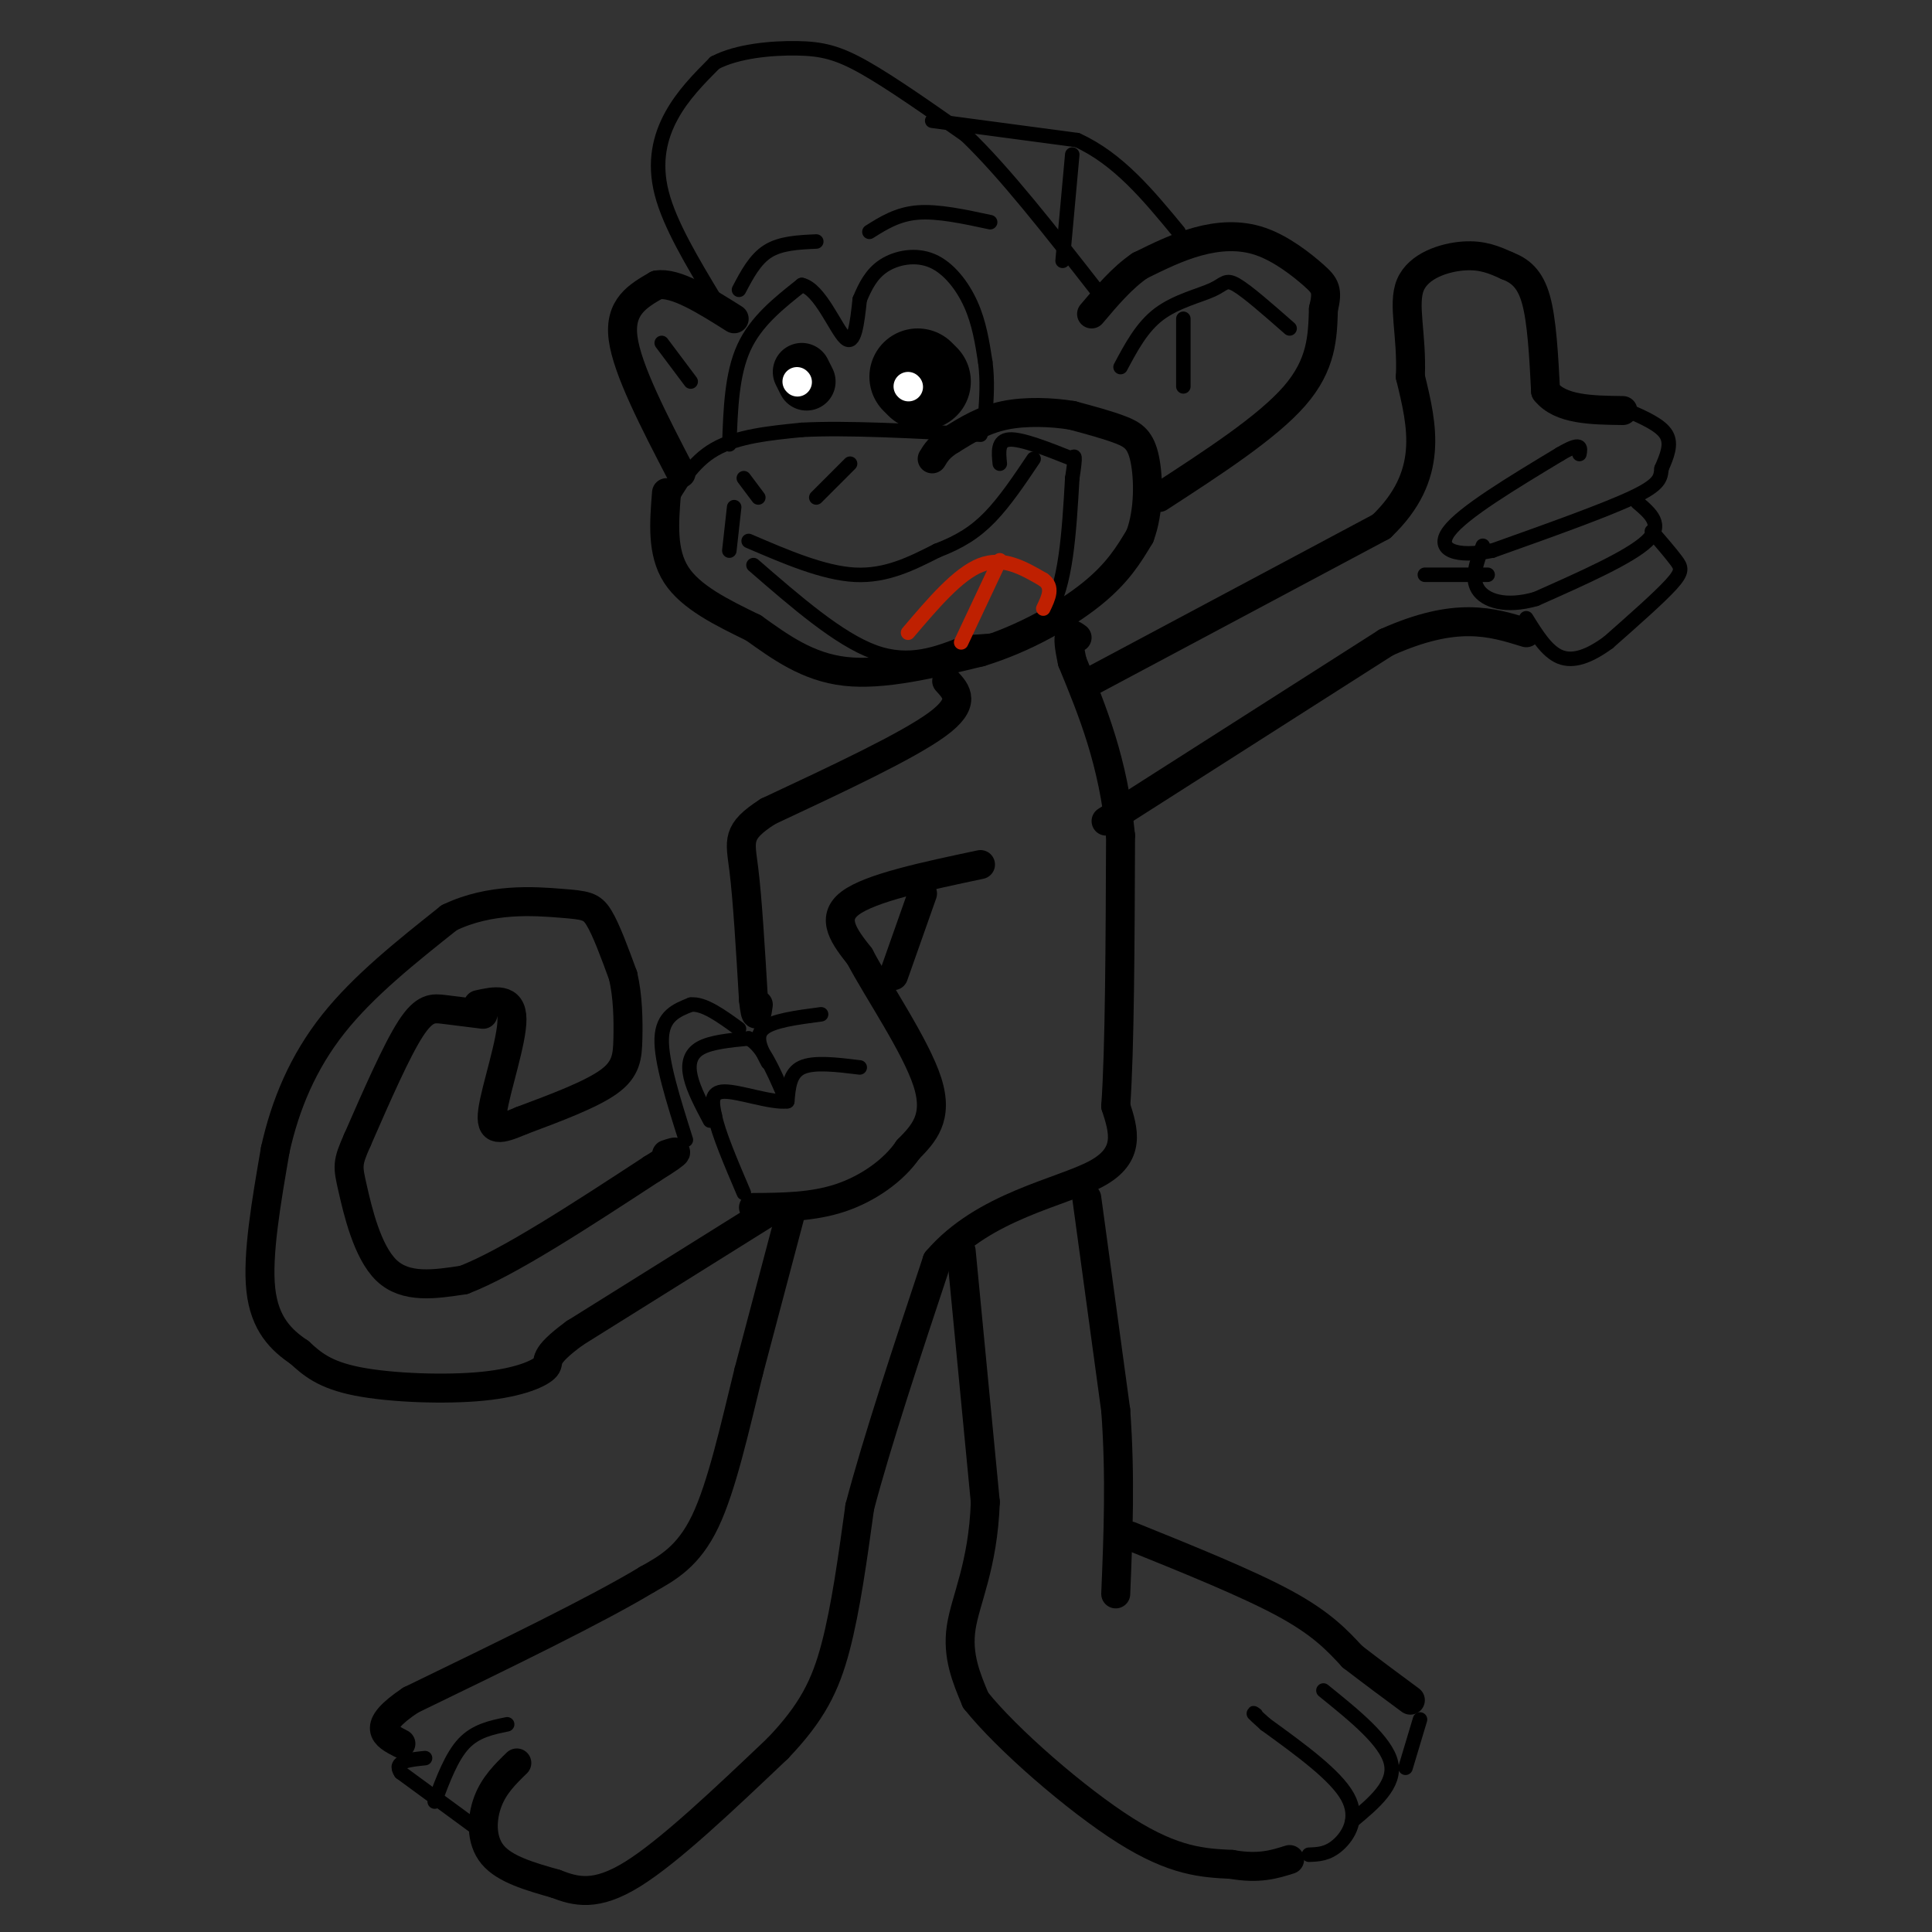 <svg viewBox='0 0 400 400' version='1.1' xmlns='http://www.w3.org/2000/svg' xmlns:xlink='http://www.w3.org/1999/xlink'><rect x="0" y="0" width="400" height="400" fill="#333333" stroke="none"/><g fill='none' stroke='#000000' stroke-width='6' stroke-linecap='round' stroke-linejoin='round'><path d='M164,250c0.000,0.000 -9.000,34.000 -9,34'/><path d='M155,284c-2.867,11.644 -5.533,23.756 -9,31c-3.467,7.244 -7.733,9.622 -12,12'/><path d='M134,327c-10.167,6.167 -29.583,15.583 -49,25'/><path d='M85,352c-8.500,5.667 -5.250,7.333 -2,9'/><path d='M107,365c-2.356,2.289 -4.711,4.578 -6,8c-1.289,3.422 -1.511,7.978 1,11c2.511,3.022 7.756,4.511 13,6'/><path d='M115,390c4.244,1.644 8.356,2.756 16,-2c7.644,-4.756 18.822,-15.378 30,-26'/><path d='M161,362c7.111,-7.422 9.889,-12.978 12,-21c2.111,-8.022 3.556,-18.511 5,-29'/><path d='M178,312c3.500,-13.333 9.750,-32.167 16,-51'/><path d='M194,261c9.644,-11.311 25.756,-14.089 33,-18c7.244,-3.911 5.622,-8.956 4,-14'/><path d='M231,229c0.833,-11.667 0.917,-33.833 1,-56'/><path d='M232,173c-1.500,-15.333 -5.750,-25.667 -10,-36'/><path d='M222,137c-1.500,-6.833 -0.250,-5.917 1,-5'/><path d='M199,259c0.000,0.000 5.000,52.000 5,52'/><path d='M204,311c-0.467,13.200 -4.133,20.200 -5,26c-0.867,5.800 1.067,10.400 3,15'/><path d='M202,352c6.378,8.022 20.822,20.578 31,27c10.178,6.422 16.089,6.711 22,7'/><path d='M255,386c5.667,1.000 8.833,0.000 12,-1'/><path d='M225,248c0.000,0.000 6.000,44.000 6,44'/><path d='M231,292c1.000,13.667 0.500,25.833 0,38'/><path d='M234,318c12.167,4.917 24.333,9.833 32,14c7.667,4.167 10.833,7.583 14,11'/><path d='M280,343c4.333,3.333 8.167,6.167 12,9'/><path d='M159,251c0.000,0.000 -40.000,25.000 -40,25'/><path d='M119,276c-7.136,5.214 -4.974,5.748 -6,7c-1.026,1.252 -5.238,3.222 -13,4c-7.762,0.778 -19.075,0.365 -26,-1c-6.925,-1.365 -9.463,-3.683 -12,-6'/><path d='M62,280c-3.778,-2.533 -7.222,-5.867 -8,-13c-0.778,-7.133 1.111,-18.067 3,-29'/><path d='M57,238c2.067,-9.311 5.733,-18.089 12,-26c6.267,-7.911 15.133,-14.956 24,-22'/><path d='M93,190c8.500,-4.119 17.750,-3.417 23,-3c5.250,0.417 6.500,0.548 8,3c1.500,2.452 3.250,7.226 5,12'/><path d='M129,202c1.024,4.357 1.083,9.250 1,13c-0.083,3.750 -0.310,6.357 -4,9c-3.690,2.643 -10.845,5.321 -18,8'/><path d='M108,232c-4.464,1.881 -6.625,2.583 -6,-2c0.625,-4.583 4.036,-14.452 4,-19c-0.036,-4.548 -3.518,-3.774 -7,-3'/><path d='M100,210c-2.844,-0.356 -5.689,-0.711 -8,-1c-2.311,-0.289 -4.089,-0.511 -7,4c-2.911,4.511 -6.956,13.756 -11,23'/><path d='M74,236c-2.155,4.833 -2.042,5.417 -1,10c1.042,4.583 3.012,13.167 7,17c3.988,3.833 9.994,2.917 16,2'/><path d='M96,265c9.167,-3.500 24.083,-13.250 39,-23'/><path d='M135,242c7.000,-4.333 5.000,-3.667 3,-3'/><path d='M196,141c2.083,2.250 4.167,4.500 -2,9c-6.167,4.500 -20.583,11.250 -35,18'/><path d='M159,168c-6.644,4.267 -5.756,5.933 -5,12c0.756,6.067 1.378,16.533 2,27'/><path d='M156,207c0.500,4.667 0.750,2.833 1,1'/><path d='M203,179c-11.417,2.417 -22.833,4.833 -27,8c-4.167,3.167 -1.083,7.083 2,11'/><path d='M178,198c3.600,6.867 11.600,18.533 14,26c2.400,7.467 -0.800,10.733 -4,14'/><path d='M188,238c-2.933,4.311 -8.267,8.089 -14,10c-5.733,1.911 -11.867,1.956 -18,2'/><path d='M185,202c0.000,0.000 6.000,-17.000 6,-17'/><path d='M226,141c0.000,0.000 60.000,-32.000 60,-32'/><path d='M286,109c11.000,-10.500 8.500,-20.750 6,-31'/><path d='M292,78c0.381,-8.714 -1.667,-15.000 0,-19c1.667,-4.000 7.048,-5.714 11,-6c3.952,-0.286 6.476,0.857 9,2'/><path d='M312,55c2.644,1.022 4.756,2.578 6,7c1.244,4.422 1.622,11.711 2,19'/><path d='M320,81c3.000,3.833 9.500,3.917 16,4'/><path d='M141,98c-5.583,-10.750 -11.167,-21.500 -12,-28c-0.833,-6.500 3.083,-8.750 7,-11'/><path d='M136,59c3.833,-0.667 9.917,3.167 16,7'/><path d='M138,102c-0.500,6.167 -1.000,12.333 2,17c3.000,4.667 9.500,7.833 16,11'/><path d='M156,130c5.467,3.889 11.133,8.111 19,9c7.867,0.889 17.933,-1.556 28,-4'/><path d='M203,135c9.022,-2.756 17.578,-7.644 23,-12c5.422,-4.356 7.711,-8.178 10,-12'/><path d='M236,111c1.952,-5.155 1.833,-12.042 1,-16c-0.833,-3.958 -2.381,-4.988 -5,-6c-2.619,-1.012 -6.310,-2.006 -10,-3'/><path d='M222,86c-4.178,-0.689 -9.622,-0.911 -14,0c-4.378,0.911 -7.689,2.956 -11,5'/><path d='M197,91c-2.500,1.500 -3.250,2.750 -4,4'/><path d='M240,103c11.167,-7.250 22.333,-14.500 28,-21c5.667,-6.500 5.833,-12.250 6,-18'/><path d='M274,64c0.973,-3.962 0.405,-4.866 -2,-7c-2.405,-2.134 -6.648,-5.498 -11,-7c-4.352,-1.502 -8.815,-1.144 -13,0c-4.185,1.144 -8.093,3.072 -12,5'/><path d='M236,55c-3.667,2.500 -6.833,6.250 -10,10'/></g>
<g fill='none' stroke='#000000' stroke-width='3' stroke-linecap='round' stroke-linejoin='round'><path d='M98,378c0.000,0.000 -15.000,-11.000 -15,-11'/><path d='M83,367c-1.667,-2.333 1.667,-2.667 5,-3'/><path d='M90,373c1.750,-4.667 3.500,-9.333 6,-12c2.500,-2.667 5.750,-3.333 9,-4'/><path d='M271,384c1.933,-0.067 3.867,-0.133 6,-2c2.133,-1.867 4.467,-5.533 2,-10c-2.467,-4.467 -9.733,-9.733 -17,-15'/><path d='M262,357c-3.167,-2.833 -2.583,-2.417 -2,-2'/><path d='M280,377c4.500,-3.750 9.000,-7.500 8,-12c-1.000,-4.500 -7.500,-9.750 -14,-15'/><path d='M291,366c0.000,0.000 3.000,-10.000 3,-10'/><path d='M178,221c-4.750,-0.583 -9.500,-1.167 -12,0c-2.500,1.167 -2.750,4.083 -3,7'/><path d='M163,228c-3.267,0.422 -9.933,-2.022 -13,-2c-3.067,0.022 -2.533,2.511 -2,5'/><path d='M148,231c0.667,3.500 3.333,9.750 6,16'/><path d='M147,232c-1.689,-3.178 -3.378,-6.356 -4,-9c-0.622,-2.644 -0.178,-4.756 2,-6c2.178,-1.244 6.089,-1.622 10,-2'/><path d='M155,215c2.833,1.500 4.917,6.250 7,11'/><path d='M159,220c-1.417,-2.667 -2.833,-5.333 -1,-7c1.833,-1.667 6.917,-2.333 12,-3'/><path d='M142,236c-2.583,-8.167 -5.167,-16.333 -5,-21c0.167,-4.667 3.083,-5.833 6,-7'/><path d='M143,208c2.667,-0.333 6.333,2.333 10,5'/><path d='M337,85c3.417,1.500 6.833,3.000 8,5c1.167,2.000 0.083,4.500 -1,7'/><path d='M344,97c-0.200,1.933 -0.200,3.267 -6,6c-5.800,2.733 -17.400,6.867 -29,11'/><path d='M309,114c-7.533,1.533 -11.867,-0.133 -9,-4c2.867,-3.867 12.933,-9.933 23,-16'/><path d='M323,94c4.500,-2.667 4.250,-1.333 4,0'/><path d='M339,104c2.750,2.333 5.500,4.667 2,8c-3.500,3.333 -13.250,7.667 -23,12'/><path d='M318,124c-6.289,1.822 -10.511,0.378 -12,-2c-1.489,-2.378 -0.244,-5.689 1,-9'/><path d='M342,110c1.933,2.244 3.867,4.489 5,6c1.133,1.511 1.467,2.289 -1,5c-2.467,2.711 -7.733,7.356 -13,12'/><path d='M333,133c-3.933,2.889 -7.267,4.111 -10,3c-2.733,-1.111 -4.867,-4.556 -7,-8'/><path d='M308,119c0.000,0.000 -13.000,0.000 -13,0'/></g>
<g fill='none' stroke='#000000' stroke-width='6' stroke-linecap='round' stroke-linejoin='round'><path d='M229,170c0.000,0.000 58.000,-37.000 58,-37'/><path d='M287,133c14.500,-6.500 21.750,-4.250 29,-2'/></g>
<g fill='none' stroke='#000000' stroke-width='3' stroke-linecap='round' stroke-linejoin='round'><path d='M232,76c2.220,-4.167 4.440,-8.333 8,-11c3.560,-2.667 8.458,-3.833 11,-5c2.542,-1.167 2.726,-2.333 5,-1c2.274,1.333 6.637,5.167 11,9'/><path d='M245,66c0.000,0.000 0.000,14.000 0,14'/><path d='M137,71c0.000,0.000 6.000,8.000 6,8'/><path d='M151,114c0.000,0.000 1.000,-9.000 1,-9'/><path d='M155,112c7.750,3.333 15.500,6.667 22,7c6.500,0.333 11.750,-2.333 17,-5'/><path d='M194,114c4.689,-1.800 7.911,-3.800 11,-7c3.089,-3.200 6.044,-7.600 9,-12'/><path d='M207,96c-0.250,-2.417 -0.500,-4.833 2,-5c2.500,-0.167 7.750,1.917 13,4'/><path d='M156,117c8.833,7.667 17.667,15.333 25,18c7.333,2.667 13.167,0.333 19,-2'/><path d='M200,133c6.511,-0.400 13.289,-0.400 17,-6c3.711,-5.600 4.356,-16.800 5,-28'/><path d='M222,99c0.833,-5.333 0.417,-4.667 0,-4'/><path d='M138,105c2.667,-4.667 5.333,-9.333 10,-12c4.667,-2.667 11.333,-3.333 18,-4'/><path d='M166,89c9.167,-0.500 23.083,0.250 37,1'/><path d='M154,99c0.000,0.000 3.000,4.000 3,4'/><path d='M169,103c0.000,0.000 7.000,-7.000 7,-7'/><path d='M151,92c0.250,-7.250 0.500,-14.500 3,-20c2.500,-5.500 7.250,-9.250 12,-13'/><path d='M166,59c3.733,0.778 7.067,9.222 9,11c1.933,1.778 2.467,-3.111 3,-8'/><path d='M178,62c1.108,-2.657 2.380,-5.300 5,-7c2.620,-1.700 6.590,-2.458 10,-1c3.410,1.458 6.260,5.131 8,9c1.740,3.869 2.370,7.935 3,12'/><path d='M204,75c0.500,3.833 0.250,7.417 0,11'/><path d='M153,60c1.667,-3.167 3.333,-6.333 6,-8c2.667,-1.667 6.333,-1.833 10,-2'/><path d='M180,48c2.917,-1.833 5.833,-3.667 10,-4c4.167,-0.333 9.583,0.833 15,2'/></g>
<g fill='none' stroke='#000000' stroke-width='12' stroke-linecap='round' stroke-linejoin='round'><path d='M166,77c0.000,0.000 1.000,2.000 1,2'/></g>
<g fill='none' stroke='#000000' stroke-width='20' stroke-linecap='round' stroke-linejoin='round'><path d='M190,78c0.000,0.000 1.000,1.000 1,1'/></g>
<g fill='none' stroke='#FFFFFF' stroke-width='6' stroke-linecap='round' stroke-linejoin='round'><path d='M165,79c0.000,0.000 0.100,0.100 0.1,0.1'/><path d='M188,80c0.000,0.000 0.100,0.100 0.1,0.1'/></g>
<g fill='none' stroke='#BF2001' stroke-width='3' stroke-linecap='round' stroke-linejoin='round'><path d='M188,131c5.167,-6.083 10.333,-12.167 15,-14c4.667,-1.833 8.833,0.583 13,3'/><path d='M216,120c2.167,1.500 1.083,3.750 0,6'/><path d='M199,133c0.000,0.000 8.000,-17.000 8,-17'/></g>
<g fill='none' stroke='#000000' stroke-width='3' stroke-linecap='round' stroke-linejoin='round'><path d='M148,62c-4.667,-7.756 -9.333,-15.511 -11,-22c-1.667,-6.489 -0.333,-11.711 2,-16c2.333,-4.289 5.667,-7.644 9,-11'/><path d='M148,13c4.655,-2.452 11.792,-3.083 17,-3c5.208,0.083 8.488,0.881 14,4c5.512,3.119 13.256,8.560 21,14'/><path d='M200,28c8.000,7.667 17.500,19.833 27,32'/><path d='M193,25c0.000,0.000 30.000,4.000 30,4'/><path d='M223,29c8.500,3.833 14.750,11.417 21,19'/><path d='M220,54c0.000,0.000 2.000,-22.000 2,-22'/></g>
</svg>